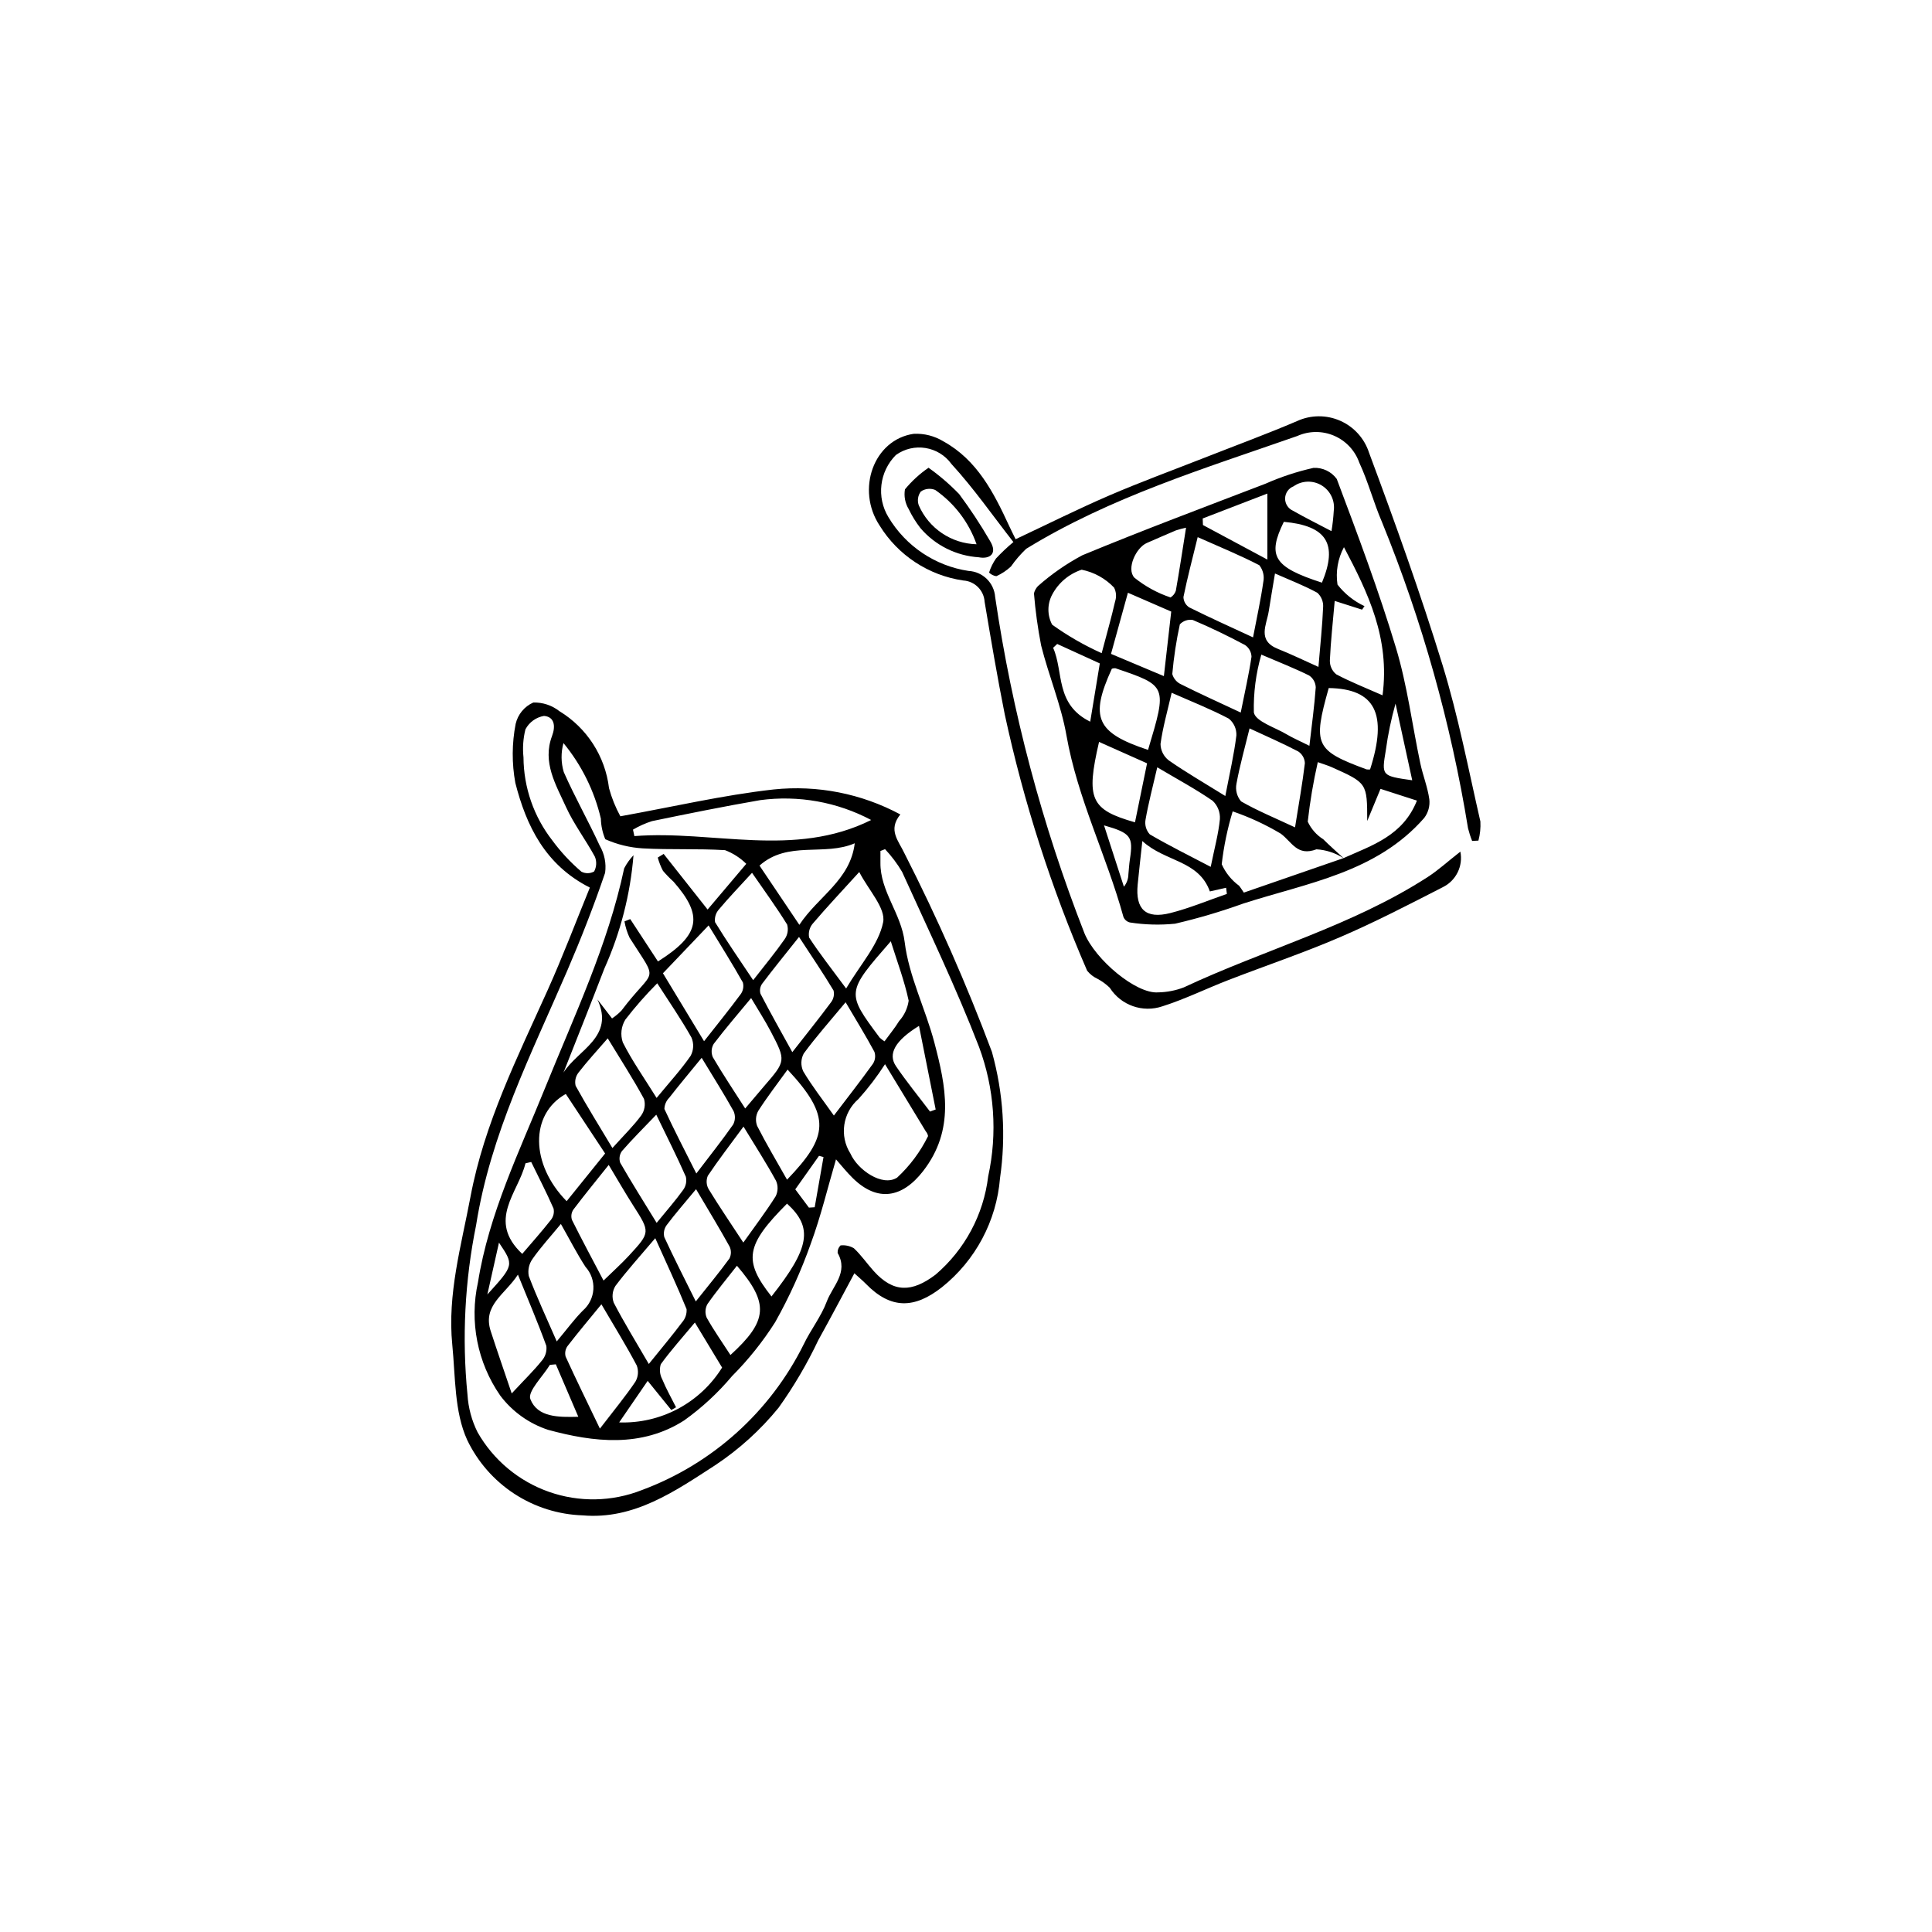 <?xml version="1.0" encoding="UTF-8"?>
<!-- Uploaded to: ICON Repo, www.iconrepo.com, Generator: ICON Repo Mixer Tools -->
<svg fill="#000000" width="800px" height="800px" version="1.1" viewBox="144 144 512 512" xmlns="http://www.w3.org/2000/svg">
 <g>
  <path d="m300.32 379.22c-11.855-6-16.848-16.383-19.75-27.738-0.949-5.172-0.922-10.473 0.082-15.637 0.582-2.519 2.312-4.621 4.68-5.672 2.496-0.066 4.938 0.742 6.902 2.285 7.289 4.422 12.145 11.949 13.164 20.414 0.707 2.594 1.715 5.094 3.004 7.453 13.965-2.519 27.191-5.606 40.594-7.109h0.004c11.609-1.219 23.316 1.09 33.598 6.621-3.352 4.148-0.488 6.918 1.113 10.348 8.703 17.074 16.434 34.625 23.156 52.57 3.039 10.887 3.769 22.289 2.148 33.473-0.93 11.352-6.508 21.812-15.41 28.914-7.297 5.731-13.543 5.844-20.129-0.902-0.789-0.809-1.66-1.531-3.055-2.805-3.297 6.125-6.34 11.922-9.52 17.641h-0.004c-2.977 6.297-6.508 12.316-10.559 17.984-4.801 5.898-10.469 11.035-16.805 15.238-10.637 6.883-21.5 14.48-35.121 13.289-6.441-0.211-12.703-2.188-18.098-5.707-5.394-3.523-9.723-8.461-12.504-14.273-3.422-7.465-3.109-16.746-3.953-25.266-1.324-13.387 2.387-26.238 4.832-39.215 3.652-19.41 12.414-36.883 20.414-54.668 4.059-9.02 7.555-18.293 11.215-27.238zm5.875 34.672v0.004c0.902-0.605 1.742-1.305 2.5-2.086 8.84-11.746 10.059-6.848 2.137-19.328h0.004c-0.637-1.371-1.09-2.816-1.344-4.305l1.527-0.609 7.348 11.227c11.223-7.082 12.094-12.082 4.094-21.172h-0.004c-0.98-0.887-1.906-1.84-2.762-2.848-0.59-1.117-1.051-2.293-1.383-3.512l1.566-0.965 11.645 14.738 10.246-12.113c-1.602-1.586-3.519-2.82-5.629-3.621-7.234-0.441-14.52-0.074-21.758-0.473-3.449-0.199-6.828-1.023-9.98-2.43-0.73-1.73-1.125-3.582-1.168-5.457-1.723-7.344-5.117-14.195-9.91-20.02-0.695 2.519-0.668 5.184 0.082 7.688 2.918 6.621 6.512 12.941 9.535 19.52 1.262 2.164 1.762 4.691 1.418 7.176-2.973 8.754-6.359 17.391-10.016 25.891-9.461 21.973-20.348 43.285-24.164 67.438l0.004-0.004c-3.008 14.785-3.785 29.938-2.297 44.953 0.211 3.473 1.121 6.867 2.676 9.98 4.191 7.359 10.898 12.961 18.887 15.777 7.988 2.816 16.723 2.66 24.605-0.438 18.715-6.938 34.074-20.762 42.938-38.645 1.859-3.875 4.633-7.363 6.117-11.352 1.512-4.066 5.84-7.695 2.871-12.867v-0.004c-0.047-0.742 0.234-1.473 0.773-1.988 1.227-0.137 2.465 0.125 3.531 0.75 1.93 1.801 3.449 4.027 5.223 6.004 5.258 5.859 10.168 5.731 16.43 0.988 7.746-6.617 12.723-15.902 13.938-26.016 2.504-11.441 1.66-23.359-2.426-34.332-6.074-15.742-13.414-31.004-20.387-46.395-1.277-2.164-2.797-4.18-4.519-6.012l-1.219 0.488c0 1.02 0.012 2.043 0 3.062-0.102 7.644 5.492 13.414 6.426 21.074 1.105 9.051 5.504 17.656 7.863 26.613 3.055 11.602 5.523 23.125-2.984 34.086-5.504 7.09-12.039 8.297-18.602 1.891-1.699-1.66-3.176-3.547-4.477-5.012-2.211 7.531-4.016 15.102-6.688 22.352v0.004c-2.543 7.188-5.695 14.145-9.43 20.793-3.277 5.164-7.109 9.957-11.426 14.289-3.719 4.434-7.984 8.383-12.695 11.75-11.348 7.262-23.969 5.785-36.043 2.5-5.066-1.66-9.504-4.832-12.707-9.094-6.059-8.746-8.195-19.625-5.891-30.012 2.879-18.125 10.961-34.641 17.766-51.461 7.75-19.156 16.648-37.848 20.973-58.227l-0.004 0.004c0.66-1.273 1.496-2.449 2.481-3.492-0.844 10.383-3.457 20.543-7.723 30.043-3.539 9.215-7.215 18.379-10.832 27.562 3.777-6.023 13.648-9.41 8.996-19.379zm68.672-52.586c-9.02-4.785-19.312-6.621-29.43-5.258-9.586 1.656-19.129 3.59-28.656 5.559-1.758 0.562-3.445 1.32-5.035 2.254l0.371 1.711c20.91-1.613 42.297 5.91 62.75-4.266zm3.672 64.715c-2.09 3.258-4.438 6.34-7.027 9.219-4.203 3.629-5.109 9.785-2.137 14.473 1.914 4.332 8.465 8.867 12.363 6.371h0.004c3.387-3.133 6.168-6.867 8.203-11.008-0.082-0.469-0.293-0.902-0.605-1.262-3.398-5.606-6.801-11.207-10.801-17.793zm-62.598 79.449c3.648-4.527 6.32-7.691 8.793-11.004 0.863-0.965 1.305-2.238 1.219-3.527-2.461-6.039-5.227-11.949-8.301-18.805-4.07 4.805-7.496 8.578-10.547 12.637v-0.004c-0.832 1.34-1 2.988-0.453 4.465 2.707 5.219 5.805 10.238 9.289 16.238zm-12.559-15.82c-3.238 3.961-6.191 7.457-8.98 11.078h-0.004c-0.574 0.805-0.758 1.828-0.5 2.785 2.801 6.133 5.769 12.184 9.082 19.086 3.867-5.035 6.812-8.594 9.387-12.41h0.004c0.77-1.305 0.906-2.891 0.379-4.312-2.766-5.238-5.891-10.285-9.371-16.227zm28.41-100.41-12.102 12.684 10.895 18.008c3.633-4.621 6.738-8.445 9.66-12.406l0.004 0.004c0.676-0.902 0.906-2.062 0.625-3.156-2.777-4.938-5.805-9.734-9.086-15.129zm-13.781 45.715c3.508-4.254 6.519-7.531 9.02-11.16l-0.004 0.004c0.816-1.504 0.891-3.297 0.207-4.863-2.711-4.824-5.871-9.395-9.055-14.355h-0.004c-3.016 3.023-5.836 6.238-8.449 9.621-1.117 1.816-1.367 4.035-0.672 6.051 2.418 4.809 5.559 9.254 8.953 14.707zm50.223-29c3.848-6.481 8.629-11.652 9.805-17.539 0.746-3.738-3.879-8.543-6.328-13.324-4.535 4.988-8.512 9.211-12.273 13.621h-0.004c-0.895 1.027-1.266 2.41-1.004 3.75 2.684 4.129 5.75 8.016 9.801 13.492zm-62.918 46.762c-3.344 4.195-6.441 7.965-9.379 11.855-0.527 0.801-0.664 1.797-0.363 2.707 2.66 5.34 5.488 10.598 8.371 16.078 2.547-2.484 4.754-4.453 6.746-6.617 5.703-6.184 5.637-6.195 1.066-13.352-2.109-3.301-4.055-6.703-6.441-10.672zm-22.586-108.02c0.047 7.984 2.734 15.73 7.644 22.027 2.242 3.047 4.828 5.824 7.703 8.277 1.062 0.555 2.332 0.535 3.375-0.055 0.641-1.191 0.719-2.609 0.219-3.867-2.426-4.496-5.59-8.633-7.695-13.258-2.676-5.883-6.301-11.832-3.68-18.773 1.016-2.684 0.594-5.106-2.133-5.324h0.004c-2.102 0.355-3.918 1.668-4.918 3.551-0.609 2.426-0.785 4.938-0.52 7.422zm82.258 94.934c3.652-4.801 7.094-9.195 10.352-13.727 0.605-0.941 0.746-2.106 0.387-3.164-2.289-4.258-4.832-8.379-7.629-13.133-4.262 5.137-7.887 9.199-11.09 13.574h-0.004c-0.789 1.465-0.84 3.211-0.141 4.719 2.266 3.832 5.039 7.359 8.125 11.73zm-9.238-47.328c-3.715 4.676-6.812 8.473-9.762 12.383v-0.004c-0.551 0.773-0.719 1.754-0.457 2.664 2.602 5.012 5.379 9.93 8.441 15.484 3.832-4.898 7.129-8.992 10.254-13.211 0.684-0.887 0.934-2.039 0.672-3.129-2.754-4.586-5.766-9.016-9.148-14.191zm-14.762 80.988c3.16-4.457 6.043-8.25 8.574-12.27 0.641-1.285 0.676-2.793 0.09-4.106-2.516-4.598-5.363-9.016-8.613-14.359-3.562 4.844-6.656 8.852-9.465 13.047-0.473 1.141-0.398 2.434 0.207 3.508 2.727 4.481 5.691 8.816 9.207 14.18zm-11.039-48.961c-3.215 3.938-5.965 7.211-8.594 10.582h0.004c-0.797 0.793-1.254 1.855-1.285 2.977 2.523 5.469 5.305 10.816 8.461 17.098 3.723-4.894 6.879-8.848 9.766-12.988 0.574-1.105 0.613-2.41 0.102-3.547-2.559-4.594-5.379-9.047-8.453-14.121zm-37.309 44.035c-2.758 3.34-5.324 6.141-7.488 9.223h0.004c-0.957 1.309-1.328 2.957-1.027 4.551 2.133 5.629 4.691 11.094 7.418 17.348 2.707-3.227 4.641-5.898 6.945-8.203v0.004c1.637-1.434 2.629-3.461 2.758-5.629 0.129-2.172-0.617-4.301-2.074-5.914-2.254-3.453-4.129-7.148-6.531-11.375zm50.418-59.867c-3.496 4.227-6.836 8.086-9.918 12.141-0.633 1.066-0.723 2.367-0.242 3.512 2.637 4.508 5.547 8.855 8.586 13.605 1.984-2.344 3.457-4.109 4.957-5.848 5.84-6.75 5.891-6.769 1.805-14.582-1.516-2.894-3.309-5.652-5.188-8.828zm0.242-33.195c-3.273 3.578-6.129 6.539-8.762 9.684-0.832 0.918-1.215 2.156-1.043 3.387 3.121 5.102 6.531 10.023 10.105 15.379 3.152-4.051 5.898-7.352 8.344-10.863l-0.004 0.004c0.801-1.129 1.043-2.555 0.66-3.883-2.828-4.578-6.012-8.938-9.301-13.707zm9.277 81.324c10.977-11.426 11.777-16.695 0.145-29.172-2.652 3.676-5.379 7.203-7.777 10.941h0.004c-0.68 1.215-0.789 2.668-0.301 3.969 2.371 4.684 5.074 9.195 7.93 14.262zm-47.52-37.457c-2.867 3.316-5.441 6.09-7.742 9.07h0.004c-0.777 0.988-1.062 2.277-0.77 3.504 2.973 5.387 6.227 10.613 9.75 16.492 3.106-3.449 5.606-5.879 7.644-8.652h-0.004c0.898-1.27 1.164-2.879 0.727-4.371-2.887-5.309-6.176-10.402-9.609-16.043zm-11.113 14.738c-9.594 5.367-9.352 18.703 0.227 28.414l10.191-12.637zm14.141 87.047c5.426 0.188 10.801-1.059 15.59-3.609 4.789-2.555 8.82-6.32 11.688-10.926l-7.211-11.938c-3.305 3.969-6.371 7.375-9.047 11.066h0.004c-0.398 1.328-0.258 2.758 0.395 3.977 1.043 2.547 2.418 4.953 3.656 7.418l-1.258 0.723-6.258-7.723zm62.434-153.48c-8.059 3.504-17.711-0.777-25.242 5.914l10.562 15.699c4.977-7.562 13.488-11.801 14.68-21.613zm-42.055 91.672c-3.051 3.688-5.539 6.519-7.793 9.527-0.668 0.914-0.895 2.078-0.621 3.18 2.516 5.461 5.262 10.816 8.344 17.035 3.488-4.394 6.332-7.805 8.93-11.395v-0.004c0.492-0.992 0.5-2.16 0.016-3.16-2.695-4.871-5.594-9.625-8.875-15.184zm-48.855 54.125c3.551-3.809 5.934-6.121 7.988-8.691v0.004c0.934-1.078 1.367-2.496 1.195-3.906-2.219-6.117-4.785-12.105-7.535-18.887-3.426 5.269-9.434 8.113-7.215 14.949 1.688 5.207 3.488 10.371 5.57 16.535zm38.312-73.867c-3.531 3.695-6.438 6.578-9.117 9.664h0.004c-0.637 0.895-0.801 2.043-0.438 3.078 3.008 5.231 6.231 10.336 9.652 15.922 2.723-3.336 5.019-5.938 7.031-8.742 0.727-1 0.984-2.273 0.707-3.481-2.32-5.273-4.926-10.418-7.836-16.441zm60.484-19.438c1.414-1.941 2.781-3.582 3.879-5.387h0.004c1.359-1.508 2.238-3.383 2.519-5.394-1.113-5.234-3.027-10.297-4.734-15.738-11.852 13.586-11.852 13.59-2.941 25.539 0.395 0.367 0.82 0.695 1.277 0.98zm-25.832 43.008c-10.98 11.004-11.629 15.082-4.121 24.598 10.137-12.844 11.102-18.246 4.121-24.598zm-14.992 40.117c9.914-9.047 10.309-13.668 1.719-23.656-2.664 3.41-5.394 6.68-7.816 10.16-0.617 1.105-0.691 2.434-0.203 3.598 1.91 3.402 4.168 6.609 6.301 9.898zm-52.805-51.156-1.52 0.355c-1.867 7.781-10.309 15.105-0.855 24 2.586-3.035 5.203-5.965 7.629-9.051 0.652-0.844 0.898-1.93 0.668-2.973-1.832-4.172-3.922-8.234-5.922-12.332zm102.77-36.066c-6.356 3.91-8.293 7.449-6.102 10.672 2.812 4.144 6 8.035 9.023 12.035l1.5-0.551zm-90.285 103.59c-2.078-4.852-4.019-9.375-5.957-13.902l-1.582 0.148c-1.871 3.086-5.965 7.043-5.164 9.086 1.895 4.844 7.453 4.805 12.699 4.668zm61.113-55.43 1.531-0.098c0.777-4.434 1.555-8.867 2.336-13.305l-1.188-0.324-6.293 8.883zm-85.219 23.023c7.082-7.797 7.082-7.797 3.082-13.742z"/>
  <path d="m418.01 301.23c0.184-0.707 0.539-1.355 1.039-1.891 3.594-3.191 7.559-5.945 11.805-8.199 16.047-6.648 32.328-12.734 48.547-18.965 4.086-1.805 8.336-3.207 12.695-4.184 2.422-0.121 4.738 0.988 6.164 2.949 5.566 14.789 11.129 29.621 15.684 44.742 2.996 9.938 4.293 20.379 6.445 30.574 0.68 3.215 1.945 6.324 2.398 9.559v0.004c0.199 1.758-0.285 3.527-1.352 4.941-12.668 14.496-30.984 17.215-47.965 22.691-5.91 2.129-11.938 3.91-18.055 5.336-3.996 0.402-8.027 0.293-11.996-0.328-0.777-0.191-1.41-0.742-1.703-1.484-4.457-16.199-12.156-31.348-15.094-48.082-1.418-8.086-4.699-15.828-6.711-23.836-0.887-4.57-1.523-9.188-1.902-13.828zm82.094 70.234h0.004c-2.16-1.41-4.652-2.234-7.227-2.387-5.129 1.934-6.484-1.949-9.461-4.148-4.031-2.406-8.301-4.387-12.746-5.906-1.387 4.57-2.359 9.258-2.906 14 1.012 2.273 2.602 4.242 4.609 5.707 0.297 0.348 0.523 0.754 1.258 1.816l26.426-9.141c7.527-3.383 15.727-5.894 19.438-15.234l-9.648-3.117-3.523 8.516c-0.016-10.047-0.016-10.051-9.395-14.258-1.004-0.449-2.078-0.758-3.699-1.336l-0.004-0.008c-1.184 5.203-2.074 10.469-2.664 15.773 0.891 1.922 2.316 3.543 4.106 4.668 1.758 1.742 3.621 3.375 5.438 5.055zm-24.035-58.551c1.031-5.402 2.066-10.051 2.727-14.75h0.004c0.301-1.543-0.09-3.137-1.066-4.371-5.055-2.625-10.352-4.785-16.336-7.445-1.395 5.707-2.727 10.75-3.769 15.855h-0.004c0.02 1.117 0.594 2.148 1.531 2.758 5.418 2.699 10.949 5.184 16.918 7.953zm-7.348 42.035c1.156-6.035 2.32-10.996 2.93-16.023h0.004c0.082-1.73-0.664-3.394-2.012-4.481-4.75-2.504-9.773-4.484-15.141-6.852-1.121 4.894-2.352 9.176-2.949 13.547h-0.004c0.023 1.699 0.82 3.301 2.16 4.348 4.461 3.121 9.195 5.848 15.012 9.461zm41.668-26.684c1.996-15.129-3.844-27.172-10.227-39.258-1.625 3.035-2.227 6.516-1.711 9.918 1.898 2.445 4.352 4.402 7.16 5.711l-0.648 0.93-7.25-2.312c-0.484 5.57-1.059 10.672-1.285 15.785-0.031 1.41 0.586 2.754 1.668 3.652 3.754 2 7.738 3.562 12.293 5.574zm-37.582 4.566c1.098-5.481 2.16-10.109 2.856-14.793-0.039-1.254-0.684-2.41-1.727-3.106-4.516-2.406-9.133-4.652-13.848-6.637h-0.004c-1.258-0.203-2.535 0.23-3.41 1.16-0.945 4.344-1.613 8.746-2.004 13.176 0.336 1.207 1.195 2.203 2.336 2.723 4.844 2.434 9.789 4.66 15.801 7.477zm2.34 4.207c-1.234 5.055-2.582 9.805-3.465 14.637-0.336 1.668 0.113 3.398 1.215 4.695 4.219 2.438 8.77 4.301 14.301 6.891 1.016-6.367 1.973-11.668 2.606-17.004-0.047-1.254-0.695-2.41-1.742-3.106-4.203-2.199-8.566-4.09-12.914-6.113zm-24.461 10.309c-1.211 5.242-2.352 9.547-3.113 13.914-0.238 1.395 0.184 2.816 1.141 3.856 5.019 2.941 10.25 5.523 16.137 8.609 1.012-4.981 2.066-8.793 2.438-12.672l-0.004 0.004c0.109-1.82-0.598-3.594-1.926-4.844-4.441-3.07-9.227-5.641-14.672-8.867zm-14.727-30.254c1.434-5.441 2.606-9.547 3.555-13.703 0.406-1.211 0.309-2.535-0.273-3.672-2.305-2.426-5.305-4.082-8.59-4.738-3.371 1.117-6.18 3.496-7.832 6.641-1.305 2.484-1.301 5.449 0.016 7.926 4.109 2.949 8.508 5.481 13.125 7.551zm55.047 24.547c0.656-5.711 1.336-10.602 1.684-15.52l-0.004 0.004c-0.059-1.254-0.707-2.41-1.754-3.109-3.914-1.938-7.992-3.535-12.668-5.535-1.438 4.977-2.106 10.145-1.98 15.324 0.43 2.387 5.606 3.957 8.691 5.801 1.547 0.926 3.219 1.633 6.027 3.039zm-9.121-45.656c-0.633 3.824-1.172 6.894-1.648 9.973-0.566 3.66-3.156 7.777 2.445 10.016 3.492 1.395 6.879 3.047 10.719 4.766 0.508-6.074 1.043-10.98 1.242-15.902l0.004-0.004c0.074-1.41-0.488-2.777-1.527-3.734-3.426-1.883-7.113-3.293-11.234-5.113zm25.199 51.926c4.742-14.77 1.34-21.387-10.957-21.57-4.258 15.105-3.594 16.531 10.062 21.566l0.004-0.004c0.297 0.035 0.594 0.039 0.895 0.008zm-37.949 32.988-0.203-1.633-4.305 0.973c-2.984-8.336-11.859-7.789-17.895-13.355-0.512 4.75-0.902 8.129-1.234 11.512-0.645 6.574 2.141 9.227 8.672 7.57 5.094-1.293 9.988-3.352 14.969-5.066zm-20.891-38.168c5.09-16.98 5.09-16.984-8.648-21.637-0.32-0.027-0.645 0.02-0.945 0.129-5.902 12.922-4.156 16.969 9.594 21.508zm-9.816-25.445 14.012 5.894c0.707-6.203 1.32-11.57 1.949-17.105l-11.477-4.992c-1.574 5.699-3 10.848-4.484 16.207zm-3.168 23.328c-3.516 15.156-2.258 17.961 9.523 21.309 1.051-5.137 2.094-10.238 3.199-15.633zm23.055-56.766c-0.906 0.191-1.797 0.426-2.676 0.711-2.578 1.086-5.137 2.219-7.707 3.332-2.879 1.25-5.477 6.84-3.316 9.191 2.859 2.309 6.106 4.082 9.59 5.25 0.656-0.406 1.152-1.031 1.398-1.762 0.938-5.285 1.738-10.594 2.711-16.723zm4.414-2.449 0.066 1.742 17.07 9.152v-17.492zm31.598 17.012c4.293-10.32 1.242-15.074-10.098-16.121-4.449 9.105-2.695 11.984 10.098 16.121zm-61.41 36.844c0.875-5.309 1.695-10.285 2.543-15.441l-11.293-5.156-1.078 1.016c2.844 6.383 0.453 14.938 9.828 19.582zm63.941-50.496c0.297-1.785 0.496-3.586 0.605-5.394 0.359-2.684-0.902-5.328-3.219-6.731-2.312-1.406-5.242-1.305-7.453 0.254-1.312 0.516-2.188 1.766-2.223 3.176-0.035 1.406 0.781 2.699 2.066 3.277 3.109 1.781 6.332 3.367 10.223 5.418zm21.395 66.023c-1.523-7.012-2.973-13.668-4.422-20.32-1.148 4.051-2.008 8.18-2.574 12.352-1.133 6.809-1.16 6.805 6.996 7.969zm-81.676 11.949c1.914 5.902 3.594 11.082 5.269 16.258 0.754-0.93 1.172-2.082 1.188-3.277 0.129-1.309 0.195-2.625 0.391-3.922 0.93-6.074 0.301-7.016-6.848-9.059z"/>
  <path d="m531.01 369.69c0.766 3.816-1.125 7.672-4.613 9.402-8.977 4.602-17.957 9.258-27.211 13.242-9.723 4.188-19.785 7.574-29.664 11.398-5.836 2.258-11.488 5.051-17.438 6.941-5.238 1.793-11.023-0.234-13.988-4.91-0.961-0.934-2.047-1.727-3.227-2.356-1.074-0.492-2.019-1.23-2.762-2.148-9.496-21.879-16.809-44.641-21.84-67.957-1.977-9.898-3.66-19.855-5.332-29.812-0.188-3.043-2.617-5.473-5.664-5.652-9.172-1.336-17.281-6.66-22.152-14.543-6.32-9.566-1.586-22.781 9.02-24.328l-0.004 0.004c2.766-0.145 5.512 0.555 7.875 1.996 8.93 4.926 13.332 13.555 17.406 22.363 0.547 1.18 1.133 2.336 1.734 3.566 8.406-3.949 16.504-8.004 24.809-11.586 8.34-3.594 16.883-6.715 25.34-10.043 8.172-3.215 16.422-6.246 24.492-9.695l-0.004-0.004c3.621-1.641 7.769-1.66 11.402-0.051 3.637 1.609 6.41 4.691 7.629 8.473 6.918 18.586 13.633 37.281 19.465 56.23 4.176 13.574 6.852 27.613 10.035 41.48 0.098 1.707-0.078 3.418-0.52 5.07l-1.668 0.09c-0.438-1.094-0.797-2.215-1.086-3.359-4.523-27.812-12.168-55.027-22.797-81.129-2.227-5.156-3.648-10.672-6.016-15.754v0.004c-1.125-3.211-3.547-5.801-6.668-7.144-3.125-1.344-6.668-1.32-9.773 0.07-24.504 8.578-49.449 16.156-71.805 29.867l-0.004-0.004c-1.508 1.426-2.871 3.004-4.059 4.707-1.145 1.07-2.457 1.941-3.887 2.578-0.727-0.105-1.402-0.441-1.922-0.961 0.426-1.332 1.047-2.594 1.848-3.742 1.441-1.543 2.977-2.996 4.598-4.344-5.383-6.871-10.457-14.188-16.418-20.691v-0.004c-3.418-4.707-10-5.769-14.723-2.371-4.375 4.394-5.184 11.207-1.961 16.5 4.594 7.672 12.371 12.887 21.207 14.219 3.762 0.191 6.793 3.156 7.062 6.914 4.492 30.492 12.43 60.375 23.652 89.082 2.887 7.051 13.727 16.156 19.543 15.691 2.32-0.039 4.613-0.484 6.781-1.312 21.41-10.039 44.543-16.281 64.617-29.23 2.832-1.832 5.352-4.144 8.688-6.758z"/>
  <path d="m390.07 267.96c2.91 2.066 5.625 4.402 8.109 6.969 2.949 3.961 5.672 8.094 8.152 12.367 2.168 3.469-0.078 4.938-2.93 4.394v-0.004c-5.988-0.379-11.566-3.164-15.469-7.723-1.219-1.566-2.266-3.262-3.121-5.051-0.949-1.57-1.301-3.426-0.988-5.231 1.805-2.191 3.906-4.117 6.246-5.723zm12.73 20.273h-0.004c-2.047-5.828-5.883-10.863-10.957-14.391-1.258-0.512-2.691-0.355-3.812 0.414-0.781 1.051-0.984 2.418-0.547 3.648 1.305 3.004 3.438 5.57 6.152 7.398 2.715 1.832 5.894 2.848 9.164 2.93z"/>
 </g>
</svg>